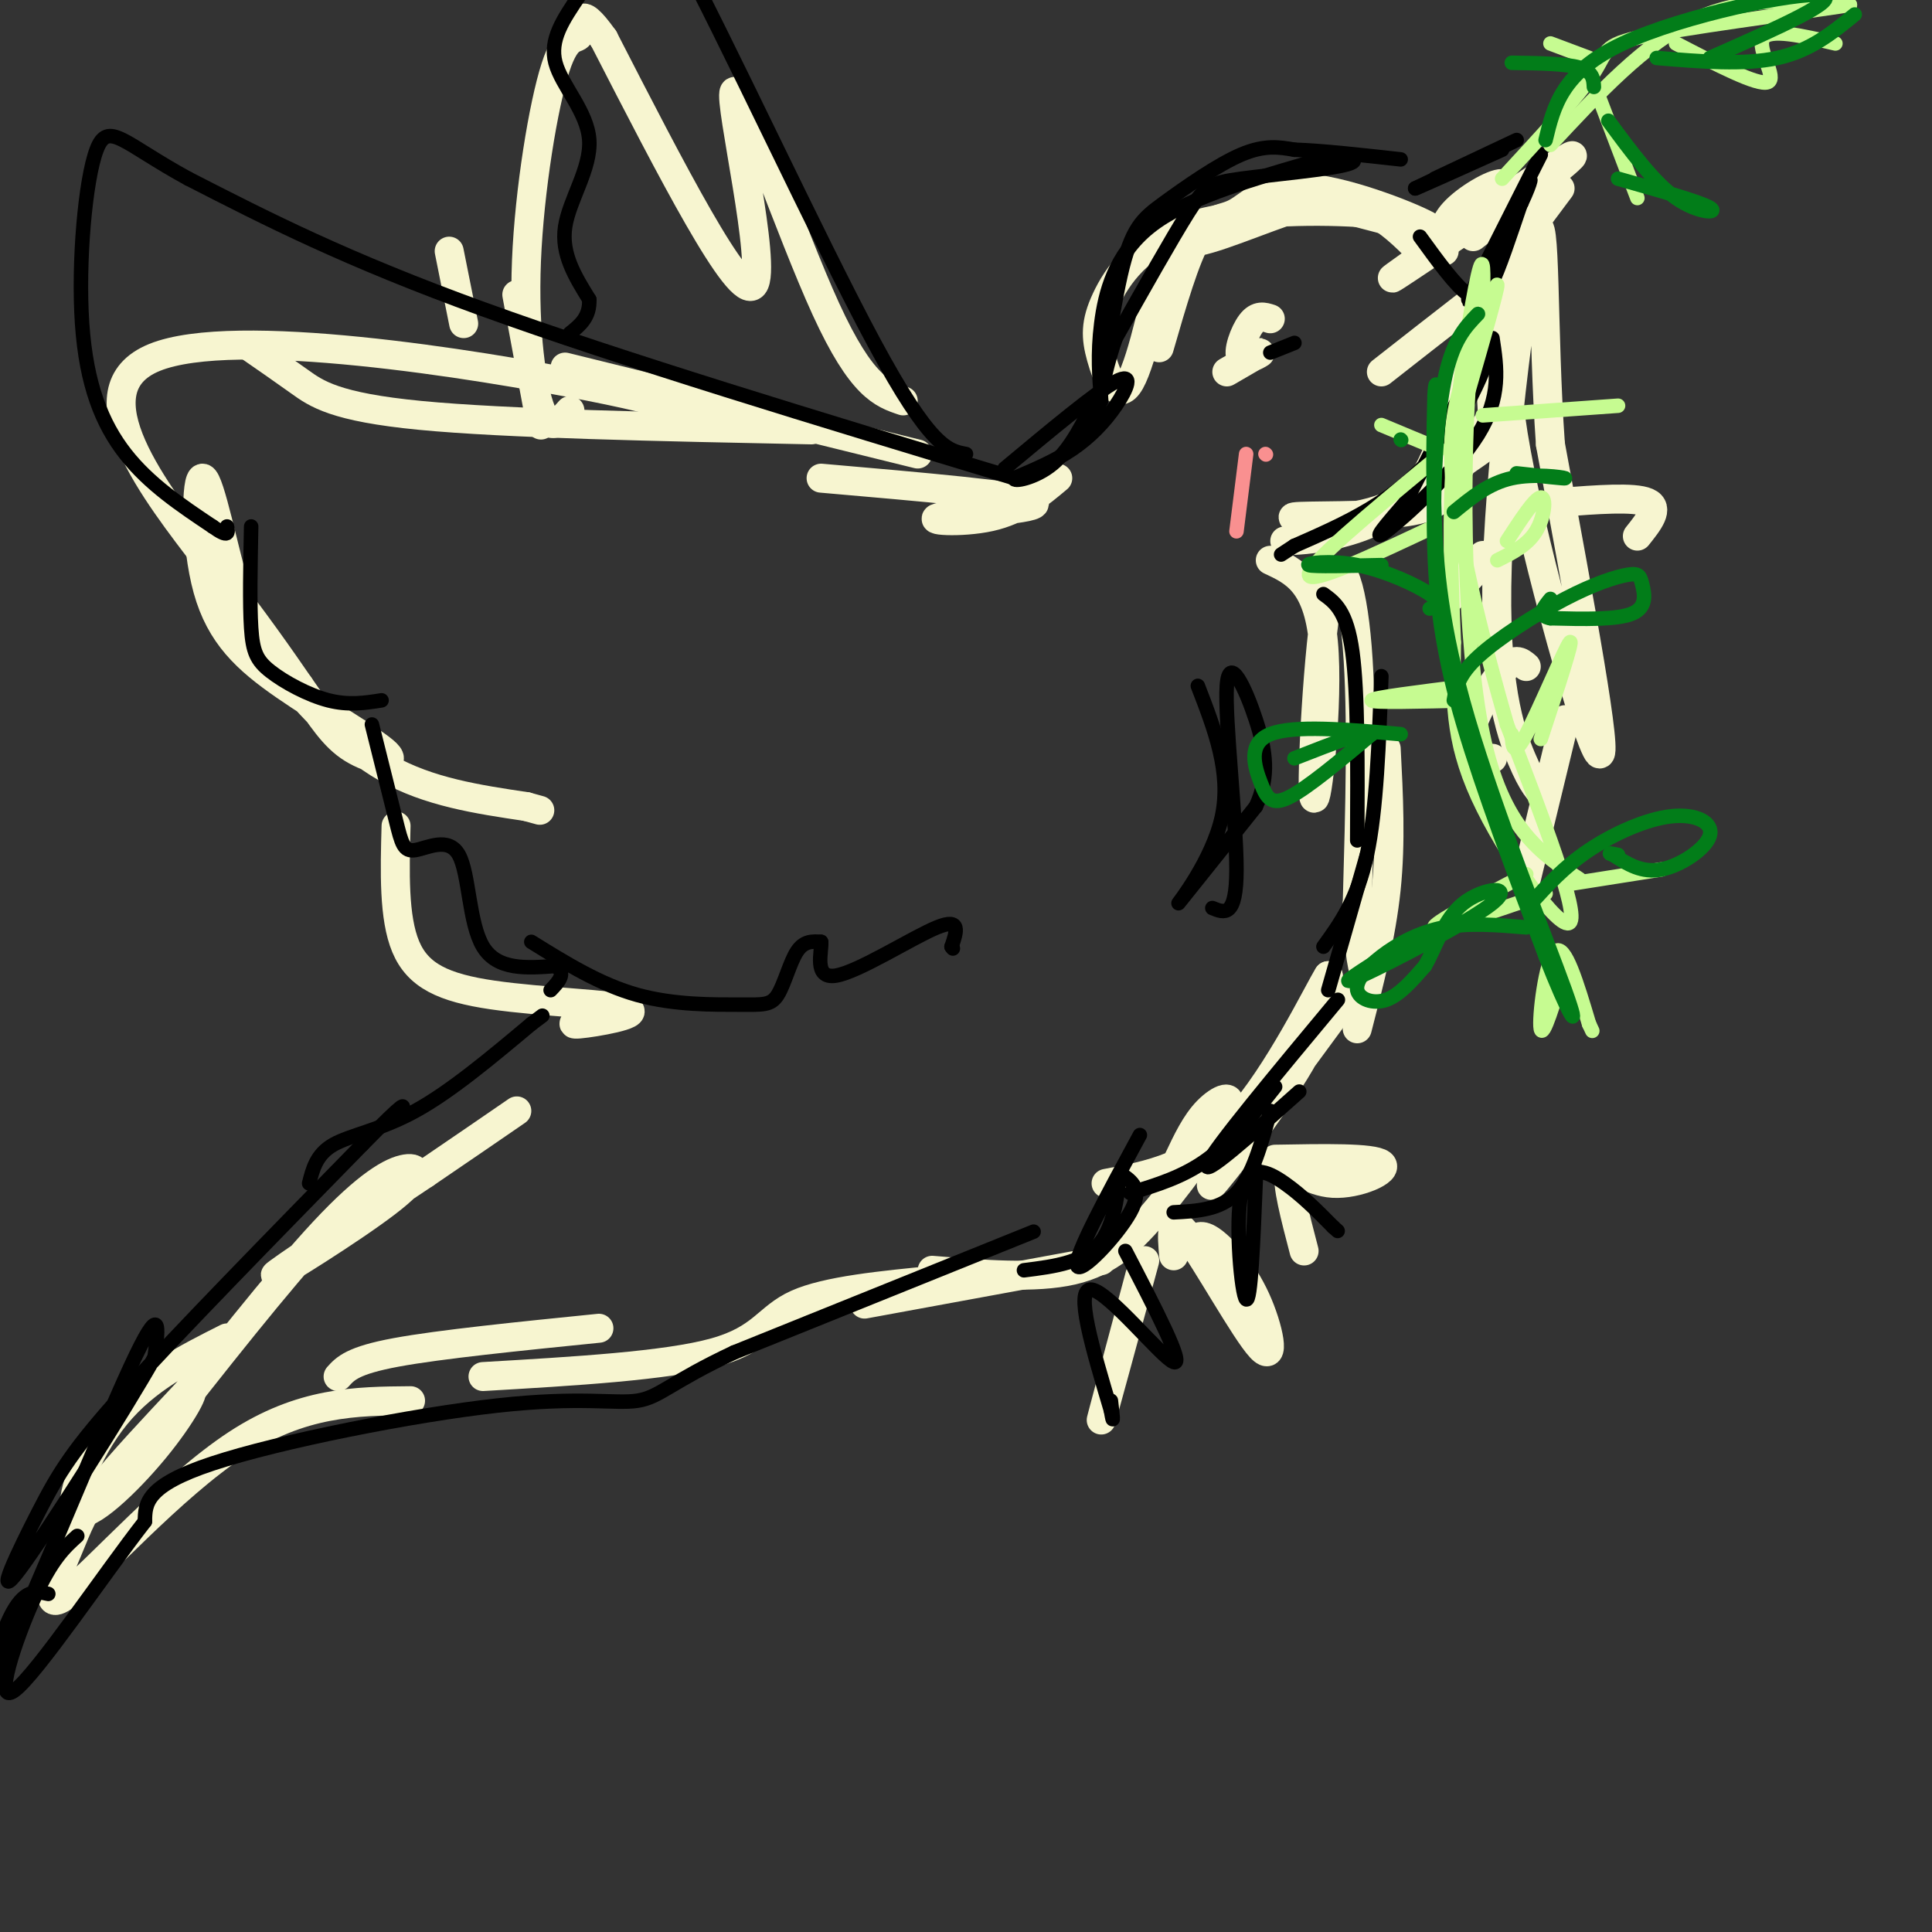 <svg viewBox='0 0 400 400' version='1.1' xmlns='http://www.w3.org/2000/svg' xmlns:xlink='http://www.w3.org/1999/xlink'><rect x="0" y="0" width="400" height="400" fill="#333333" stroke="none"/><g fill='none' stroke='rgb(247,245,208)' stroke-width='6' stroke-linecap='round' stroke-linejoin='round'><path d='M240,72c2.707,-9.375 5.413,-18.750 8,-23c2.587,-4.250 5.054,-3.376 8,-5c2.946,-1.624 6.370,-5.745 15,-5c8.630,0.745 22.466,6.356 25,8c2.534,1.644 -6.233,-0.678 -15,-3'/><path d='M281,44c-9.251,-0.550 -24.878,-0.426 -35,3c-10.122,3.426 -14.739,10.153 -17,15c-2.261,4.847 -2.165,7.814 -1,12c1.165,4.186 3.401,9.591 6,5c2.599,-4.591 5.563,-19.179 7,-25c1.437,-5.821 1.349,-2.875 7,-4c5.651,-1.125 17.043,-6.321 24,-8c6.957,-1.679 9.478,0.161 12,2'/><path d='M284,44c3.667,1.667 6.833,4.833 10,8'/><path d='M307,62c0.980,9.986 1.960,19.973 2,25c0.040,5.027 -0.860,5.096 -5,8c-4.140,2.904 -11.521,8.643 -20,11c-8.479,2.357 -18.056,1.333 -16,1c2.056,-0.333 15.746,0.026 23,-1c7.254,-1.026 8.073,-3.436 10,-7c1.927,-3.564 4.964,-8.282 8,-13'/><path d='M309,86c1.473,-4.389 1.154,-8.861 0,-13c-1.154,-4.139 -3.144,-7.944 -5,-3c-1.856,4.944 -3.576,18.639 -8,27c-4.424,8.361 -11.550,11.389 -17,13c-5.450,1.611 -9.225,1.806 -13,2'/><path d='M299,52c-0.311,-2.556 -0.622,-5.111 2,-8c2.622,-2.889 8.178,-6.111 10,-6c1.822,0.111 -0.089,3.556 -2,7'/><path d='M323,39c-6.822,9.111 -13.644,18.222 -14,20c-0.356,1.778 5.756,-3.778 3,-2c-2.756,1.778 -14.378,10.889 -26,20'/><path d='M219,99c-3.958,3.321 -7.917,6.643 -14,8c-6.083,1.357 -14.292,0.750 -10,0c4.292,-0.750 21.083,-1.643 19,-3c-2.083,-1.357 -23.042,-3.179 -44,-5'/><path d='M190,94c0.000,0.000 -73.000,-18.000 -73,-18'/><path d='M168,89c-31.644,-0.644 -63.289,-1.289 -81,-3c-17.711,-1.711 -21.489,-4.489 -25,-7c-3.511,-2.511 -6.756,-4.756 -10,-7'/><path d='M139,87c3.208,-1.185 6.417,-2.369 -17,-7c-23.417,-4.631 -73.458,-12.708 -90,-6c-16.542,6.708 0.417,28.202 11,42c10.583,13.798 14.792,19.899 19,26'/><path d='M62,142c4.731,6.732 7.060,10.563 11,13c3.940,2.437 9.493,3.482 7,1c-2.493,-2.482 -13.031,-8.491 -21,-14c-7.969,-5.509 -13.368,-10.519 -16,-20c-2.632,-9.481 -2.495,-23.433 -1,-23c1.495,0.433 4.349,15.250 7,24c2.651,8.750 5.098,11.433 10,17c4.902,5.567 12.258,14.019 21,19c8.742,4.981 18.871,6.490 29,8'/><path d='M109,167c4.833,1.333 2.417,0.667 0,0'/><path d='M82,171c-0.258,9.498 -0.517,18.995 2,25c2.517,6.005 7.809,8.517 18,10c10.191,1.483 25.282,1.938 28,3c2.718,1.062 -6.938,2.732 -10,3c-3.062,0.268 0.469,-0.866 4,-2'/><path d='M187,83c-4.310,-1.446 -8.619,-2.893 -16,-19c-7.381,-16.107 -17.833,-46.875 -19,-45c-1.167,1.875 6.952,36.393 4,40c-2.952,3.607 -16.976,-23.696 -31,-51'/><path d='M125,8c-5.730,-8.024 -4.555,-2.584 -5,-1c-0.445,1.584 -2.511,-0.689 -5,7c-2.489,7.689 -5.401,25.339 -6,40c-0.599,14.661 1.115,26.332 3,31c1.885,4.668 3.943,2.334 6,0'/><path d='M93,52c0.000,0.000 3.000,15.000 3,15'/><path d='M107,61c0.000,0.000 5.000,27.000 5,27'/><path d='M263,116c4.919,2.285 9.837,4.571 11,17c1.163,12.429 -1.431,35.002 -2,32c-0.569,-3.002 0.885,-31.577 3,-42c2.115,-10.423 4.890,-2.692 6,11c1.110,13.692 0.555,33.346 0,53'/><path d='M281,187c0.333,11.500 1.167,13.750 2,16'/><path d='M287,155c0.500,9.667 1.000,19.333 0,29c-1.000,9.667 -3.500,19.333 -6,29'/><path d='M286,197c-16.511,22.378 -33.022,44.756 -35,48c-1.978,3.244 10.578,-12.644 17,-23c6.422,-10.356 6.711,-15.178 7,-20'/><path d='M275,202c-1.933,2.978 -10.267,20.422 -19,30c-8.733,9.578 -17.867,11.289 -27,13'/><path d='M228,261c0.000,0.000 -49.000,9.000 -49,9'/><path d='M194,265c-11.422,1.111 -22.844,2.222 -29,5c-6.156,2.778 -7.044,7.222 -17,10c-9.956,2.778 -28.978,3.889 -48,5'/><path d='M124,275c-16.500,1.667 -33.000,3.333 -42,5c-9.000,1.667 -10.500,3.333 -12,5'/><path d='M85,290c-11.279,0.093 -22.558,0.185 -36,9c-13.442,8.815 -29.046,26.352 -35,31c-5.954,4.648 -2.257,-3.595 0,-9c2.257,-5.405 3.073,-7.973 7,-13c3.927,-5.027 10.963,-12.514 18,-20'/><path d='M39,288c2.223,-1.432 -1.219,4.987 -7,12c-5.781,7.013 -13.903,14.619 -16,13c-2.097,-1.619 1.829,-12.463 8,-20c6.171,-7.537 14.585,-11.769 23,-16'/><path d='M31,299c13.402,-17.065 26.804,-34.131 36,-44c9.196,-9.869 14.187,-12.542 17,-13c2.813,-0.458 3.450,1.300 -4,7c-7.450,5.700 -22.986,15.343 -23,15c-0.014,-0.343 15.493,-10.671 31,-21'/><path d='M88,243c8.333,-5.667 13.667,-9.333 19,-13'/><path d='M193,263c10.665,0.882 21.330,1.764 29,0c7.670,-1.764 12.344,-6.174 18,-13c5.656,-6.826 12.292,-16.069 14,-20c1.708,-3.931 -1.512,-2.552 -4,0c-2.488,2.552 -4.244,6.276 -6,10'/><path d='M247,257c0.817,-0.866 1.633,-1.732 4,0c2.367,1.732 6.284,6.062 9,12c2.716,5.938 4.231,13.483 1,10c-3.231,-3.483 -11.209,-17.995 -15,-23c-3.791,-5.005 -3.396,-0.502 -3,4'/><path d='M236,264c-4.083,15.250 -8.167,30.500 -8,30c0.167,-0.500 4.583,-16.750 9,-33'/><path d='M264,240c10.143,-0.185 20.286,-0.369 22,1c1.714,1.369 -5.000,4.292 -10,4c-5.000,-0.292 -8.286,-3.798 -9,-2c-0.714,1.798 1.143,8.899 3,16'/><path d='M305,49c12.511,-9.822 25.022,-19.644 19,-16c-6.022,3.644 -30.578,20.756 -35,24c-4.422,3.244 11.289,-7.378 27,-18'/><path d='M316,39c2.833,1.667 -3.583,14.833 -10,28'/><path d='M315,59c-2.533,6.467 -5.067,12.933 -1,35c4.067,22.067 14.733,59.733 17,62c2.267,2.267 -3.867,-30.867 -10,-64'/><path d='M321,92c-1.678,-23.435 -0.872,-50.024 -3,-44c-2.128,6.024 -7.188,44.660 -8,69c-0.812,24.340 2.625,34.383 5,40c2.375,5.617 3.687,6.809 5,8'/><path d='M314,109c-6.917,7.500 -13.833,15.000 -15,16c-1.167,1.000 3.417,-4.500 8,-10'/><path d='M323,104c7.667,-0.583 15.333,-1.167 18,0c2.667,1.167 0.333,4.083 -2,7'/><path d='M316,138c-1.222,-1.044 -2.444,-2.089 -5,1c-2.556,3.089 -6.444,10.311 -7,14c-0.556,3.689 2.222,3.844 5,4'/><path d='M324,149c0.000,0.000 -8.000,33.000 -8,33'/><path d='M260,73c0.000,0.000 0.100,0.100 0.1,0.1'/><path d='M263,66c-1.304,-0.423 -2.607,-0.845 -4,1c-1.393,1.845 -2.875,5.958 -2,7c0.875,1.042 4.107,-0.988 4,-1c-0.107,-0.012 -3.554,1.994 -7,4'/></g>
<g fill='none' stroke='rgb(0,0,0)' stroke-width='3' stroke-linecap='round' stroke-linejoin='round'><path d='M228,83c-0.400,-4.822 -0.800,-9.644 0,-16c0.800,-6.356 2.800,-14.244 10,-20c7.200,-5.756 19.600,-9.378 32,-13'/><path d='M270,34c8.195,-2.164 12.681,-1.075 9,0c-3.681,1.075 -15.530,2.136 -22,3c-6.470,0.864 -7.563,1.533 -11,7c-3.437,5.467 -9.219,15.734 -15,26'/><path d='M231,70c-3.443,9.779 -4.550,21.225 -4,18c0.550,-3.225 2.756,-21.122 5,-31c2.244,-9.878 4.527,-11.736 9,-15c4.473,-3.264 11.135,-7.932 16,-10c4.865,-2.068 7.932,-1.534 11,-1'/><path d='M268,31c5.500,0.167 13.750,1.083 22,2'/><path d='M297,37c8.833,-4.167 17.667,-8.333 17,-8c-0.667,0.333 -10.833,5.167 -21,10'/><path d='M293,39c-0.500,0.333 8.750,-3.833 18,-8'/><path d='M319,32c-7.167,14.167 -14.333,28.333 -15,30c-0.667,1.667 5.167,-9.167 11,-20'/><path d='M315,42c2.228,-4.686 2.298,-6.400 1,-3c-1.298,3.400 -3.965,11.915 -6,17c-2.035,5.085 -3.439,6.738 -6,5c-2.561,-1.738 -6.281,-6.869 -10,-12'/><path d='M268,71c0.000,0.000 -5.000,2.000 -5,2'/><path d='M309,70c0.933,6.089 1.867,12.178 -3,20c-4.867,7.822 -15.533,17.378 -19,20c-3.467,2.622 0.267,-1.689 4,-6'/><path d='M291,104c4.774,-9.250 14.708,-29.375 17,-32c2.292,-2.625 -3.060,12.250 -11,22c-7.940,9.750 -18.470,14.375 -29,19'/><path d='M268,113c-4.833,3.167 -2.417,1.583 0,0'/><path d='M274,123c2.417,1.750 4.833,3.500 6,12c1.167,8.500 1.083,23.750 1,39'/><path d='M286,140c-0.500,13.833 -1.000,27.667 -3,37c-2.000,9.333 -5.500,14.167 -9,19'/><path d='M248,142c3.467,8.956 6.933,17.911 5,27c-1.933,9.089 -9.267,18.311 -9,18c0.267,-0.311 8.133,-10.156 16,-20'/><path d='M260,167c2.887,-6.166 2.104,-11.581 0,-18c-2.104,-6.419 -5.528,-13.844 -6,-7c-0.472,6.844 2.008,27.955 2,38c-0.008,10.045 -2.504,9.022 -5,8'/><path d='M283,177c0.000,0.000 -8.000,28.000 -8,28'/><path d='M277,207c-12.833,15.417 -25.667,30.833 -27,34c-1.333,3.167 8.833,-5.917 19,-15'/><path d='M236,235c-6.756,12.444 -13.511,24.889 -13,27c0.511,2.111 8.289,-6.111 11,-11c2.711,-4.889 0.356,-6.444 -2,-8'/><path d='M232,243c-0.489,1.600 -0.711,9.600 -4,14c-3.289,4.400 -9.644,5.200 -16,6'/><path d='M233,259c6.200,11.933 12.400,23.867 10,23c-2.400,-0.867 -13.400,-14.533 -17,-15c-3.600,-0.467 0.200,12.267 4,25'/><path d='M230,292c0.667,3.833 0.333,0.917 0,-2'/><path d='M264,225c-4.500,5.667 -9.000,11.333 -14,15c-5.000,3.667 -10.500,5.333 -16,7'/><path d='M243,251c4.833,-0.250 9.667,-0.500 13,-4c3.333,-3.500 5.167,-10.250 7,-17'/><path d='M260,244c-0.524,12.940 -1.048,25.881 -2,25c-0.952,-0.881 -2.333,-15.583 -1,-22c1.333,-6.417 5.381,-4.548 9,-2c3.619,2.548 6.810,5.774 10,9'/><path d='M276,254c1.667,1.500 0.833,0.750 0,0'/><path d='M214,255c0.000,0.000 -62.000,25.000 -62,25'/><path d='M152,280c-13.260,6.225 -15.410,9.287 -20,10c-4.590,0.713 -11.620,-0.923 -29,1c-17.380,1.923 -45.108,7.407 -59,12c-13.892,4.593 -13.946,8.297 -14,12'/><path d='M30,315c-8.405,10.750 -22.417,31.625 -27,35c-4.583,3.375 0.262,-10.750 4,-19c3.738,-8.250 6.369,-10.625 9,-13'/><path d='M10,330c-2.524,-0.565 -5.048,-1.131 -8,5c-2.952,6.131 -6.333,18.958 -1,8c5.333,-10.958 19.381,-45.702 26,-60c6.619,-14.298 5.810,-8.149 5,-2'/><path d='M32,281c-5.679,10.147 -22.378,36.514 -28,44c-5.622,7.486 -0.167,-3.907 4,-12c4.167,-8.093 7.048,-12.884 18,-25c10.952,-12.116 29.976,-31.558 49,-51'/><path d='M75,237c9.500,-9.667 8.750,-8.333 8,-7'/><path d='M64,245c0.756,-3.000 1.511,-6.000 5,-8c3.489,-2.000 9.711,-3.000 17,-7c7.289,-4.000 15.644,-11.000 24,-18'/><path d='M110,212c4.000,-3.000 2.000,-1.500 0,0'/><path d='M210,99c-40.750,-12.333 -81.500,-24.667 -110,-35c-28.500,-10.333 -44.750,-18.667 -61,-27'/><path d='M39,37c-13.472,-7.335 -16.652,-12.172 -19,-6c-2.348,6.172 -3.863,23.354 -3,36c0.863,12.646 4.104,20.756 9,27c4.896,6.244 11.448,10.622 18,15'/><path d='M44,109c3.500,2.500 3.250,1.250 3,0'/><path d='M52,109c-0.161,8.036 -0.321,16.071 0,21c0.321,4.929 1.125,6.750 4,9c2.875,2.250 7.821,4.929 12,6c4.179,1.071 7.589,0.536 11,0'/><path d='M77,150c1.917,7.659 3.834,15.317 5,20c1.166,4.683 1.581,6.389 4,6c2.419,-0.389 6.844,-2.874 9,1c2.156,3.874 2.045,14.107 5,19c2.955,4.893 8.978,4.447 15,4'/><path d='M115,200c2.333,1.500 0.667,3.250 -1,5'/><path d='M200,94c-3.667,-0.667 -7.333,-1.333 -19,-23c-11.667,-21.667 -31.333,-64.333 -41,-82c-9.667,-17.667 -9.333,-10.333 -9,-3'/><path d='M131,-14c-3.441,1.826 -7.544,7.893 -11,13c-3.456,5.107 -6.267,9.256 -5,14c1.267,4.744 6.610,10.085 7,16c0.390,5.915 -4.174,12.404 -5,18c-0.826,5.596 2.087,10.298 5,15'/><path d='M122,62c0.167,3.667 -1.917,5.333 -4,7'/><path d='M110,195c7.139,4.431 14.278,8.861 22,11c7.722,2.139 16.029,1.986 21,2c4.971,0.014 6.608,0.196 8,-2c1.392,-2.196 2.541,-6.770 4,-9c1.459,-2.230 3.230,-2.115 5,-2'/><path d='M170,195c0.238,1.917 -1.667,7.708 3,7c4.667,-0.708 15.905,-7.917 21,-10c5.095,-2.083 4.048,0.958 3,4'/><path d='M197,196c0.500,0.667 0.250,0.333 0,0'/><path d='M208,97c9.524,-7.940 19.048,-15.881 23,-18c3.952,-2.119 2.333,1.583 0,5c-2.333,3.417 -5.381,6.548 -9,9c-3.619,2.452 -7.810,4.226 -12,6'/><path d='M210,99c-0.489,0.889 4.289,0.111 8,-3c3.711,-3.111 6.356,-8.556 9,-14'/></g>
<g fill='none' stroke='rgb(198,251,145)' stroke-width='3' stroke-linecap='round' stroke-linejoin='round'><path d='M307,62c0.133,-5.222 0.267,-10.444 -1,-5c-1.267,5.444 -3.933,21.556 -5,36c-1.067,14.444 -0.533,27.222 0,40'/><path d='M301,133c-0.155,11.393 -0.542,19.875 5,32c5.542,12.125 17.012,27.893 19,26c1.988,-1.893 -5.506,-21.446 -13,-41'/><path d='M312,150c-4.569,-15.903 -9.493,-35.159 -11,-48c-1.507,-12.841 0.402,-19.265 3,-27c2.598,-7.735 5.885,-16.781 6,-16c0.115,0.781 -2.943,11.391 -6,22'/><path d='M304,81c-1.156,17.867 -1.044,51.533 3,71c4.044,19.467 12.022,24.733 20,30'/><path d='M296,96c-12.583,10.417 -25.167,20.833 -25,23c0.167,2.167 13.083,-3.917 26,-10'/><path d='M312,112c2.889,-4.444 5.778,-8.889 7,-9c1.222,-0.111 0.778,4.111 -1,7c-1.778,2.889 -4.889,4.444 -8,6'/><path d='M304,142c-10.000,1.250 -20.000,2.500 -20,3c0.000,0.500 10.000,0.250 20,0'/><path d='M313,152c0.133,2.556 0.267,5.111 3,0c2.733,-5.111 8.067,-17.889 9,-19c0.933,-1.111 -2.533,9.444 -6,20'/><path d='M316,181c-9.833,5.167 -19.667,10.333 -19,11c0.667,0.667 11.833,-3.167 23,-7'/><path d='M325,183c0.000,0.000 19.000,-3.000 19,-3'/><path d='M324,200c-2.289,7.600 -4.578,15.200 -5,13c-0.422,-2.200 1.022,-14.200 3,-16c1.978,-1.800 4.489,6.600 7,15'/><path d='M329,212c1.167,2.500 0.583,1.250 0,0'/><path d='M298,93c0.000,0.000 -12.000,-5.000 -12,-5'/><path d='M307,86c0.000,0.000 28.000,-2.000 28,-2'/><path d='M321,30c9.833,-10.583 19.667,-21.167 30,-26c10.333,-4.833 21.167,-3.917 32,-3'/><path d='M383,1c-3.548,0.679 -28.417,3.875 -40,6c-11.583,2.125 -9.881,3.179 -13,8c-3.119,4.821 -11.060,13.411 -19,22'/><path d='M329,12c0.000,0.000 -8.000,-3.000 -8,-3'/><path d='M331,20c0.000,0.000 8.000,21.000 8,21'/><path d='M347,9c8.467,4.400 16.933,8.800 19,8c2.067,-0.800 -2.267,-6.800 -1,-9c1.267,-2.200 8.133,-0.600 15,1'/></g>
<g fill='none' stroke='rgb(2,125,25)' stroke-width='3' stroke-linecap='round' stroke-linejoin='round'><path d='M306,65c-2.655,2.744 -5.310,5.488 -7,14c-1.690,8.512 -2.417,22.792 -2,35c0.417,12.208 1.976,22.345 6,36c4.024,13.655 10.512,30.827 17,48'/><path d='M320,198c4.636,11.815 7.727,17.352 4,7c-3.727,-10.352 -14.273,-36.595 -20,-56c-5.727,-19.405 -6.636,-31.973 -7,-42c-0.364,-10.027 -0.182,-17.514 0,-25'/><path d='M297,82c0.167,-4.167 0.583,-2.083 1,0'/><path d='M316,192c-5.900,-0.494 -11.799,-0.989 -17,0c-5.201,0.989 -9.703,3.461 -13,6c-3.297,2.539 -5.388,5.145 -5,7c0.388,1.855 3.254,2.959 6,2c2.746,-0.959 5.373,-3.979 8,-7'/><path d='M295,200c2.246,-3.778 3.860,-9.724 8,-13c4.140,-3.276 10.807,-3.882 6,0c-4.807,3.882 -21.088,12.252 -27,15c-5.912,2.748 -1.456,-0.126 3,-3'/><path d='M317,187c3.453,-3.796 6.906,-7.592 12,-11c5.094,-3.408 11.829,-6.429 17,-7c5.171,-0.571 8.777,1.308 8,4c-0.777,2.692 -5.936,6.198 -10,7c-4.064,0.802 -7.032,-1.099 -10,-3'/><path d='M334,177c-1.500,-0.500 -0.250,-0.250 1,0'/><path d='M290,152c-11.107,-0.964 -22.214,-1.929 -27,0c-4.786,1.929 -3.250,6.750 -2,10c1.250,3.250 2.214,4.929 6,3c3.786,-1.929 10.393,-7.464 17,-13'/><path d='M284,152c0.167,-1.333 -7.917,1.833 -16,5'/><path d='M301,145c0.448,-2.600 0.896,-5.201 5,-9c4.104,-3.799 11.865,-8.797 18,-12c6.135,-3.203 10.644,-4.611 13,-5c2.356,-0.389 2.557,0.241 3,2c0.443,1.759 1.126,4.645 -2,6c-3.126,1.355 -10.063,1.177 -17,1'/><path d='M321,128c-2.833,-0.500 -1.417,-2.250 0,-4'/><path d='M296,126c1.310,-0.589 2.619,-1.179 0,-3c-2.619,-1.821 -9.167,-4.875 -15,-6c-5.833,-1.125 -10.952,-0.321 -10,0c0.952,0.321 7.976,0.161 15,0'/><path d='M301,106c3.622,-2.978 7.244,-5.956 12,-7c4.756,-1.044 10.644,-0.156 11,0c0.356,0.156 -4.822,-0.422 -10,-1'/><path d='M290,91c0.000,0.000 0.100,0.100 0.1,0.1'/><path d='M335,37c8.489,2.400 16.978,4.800 19,6c2.022,1.200 -2.422,1.200 -7,-2c-4.578,-3.200 -9.289,-9.600 -14,-16'/><path d='M313,13c5.583,0.083 11.167,0.167 14,1c2.833,0.833 2.917,2.417 3,4'/><path d='M343,12c9.083,0.750 18.167,1.500 25,0c6.833,-1.500 11.417,-5.250 16,-9'/><path d='M354,12c13.911,-6.156 27.822,-12.311 23,-13c-4.822,-0.689 -28.378,4.089 -41,10c-12.622,5.911 -14.311,12.956 -16,20'/></g>
<g fill='none' stroke='rgb(249,144,144)' stroke-width='3' stroke-linecap='round' stroke-linejoin='round'><path d='M258,94c0.000,0.000 -2.000,16.000 -2,16'/><path d='M262,94c0.000,0.000 0.100,0.100 0.1,0.1'/></g>
</svg>